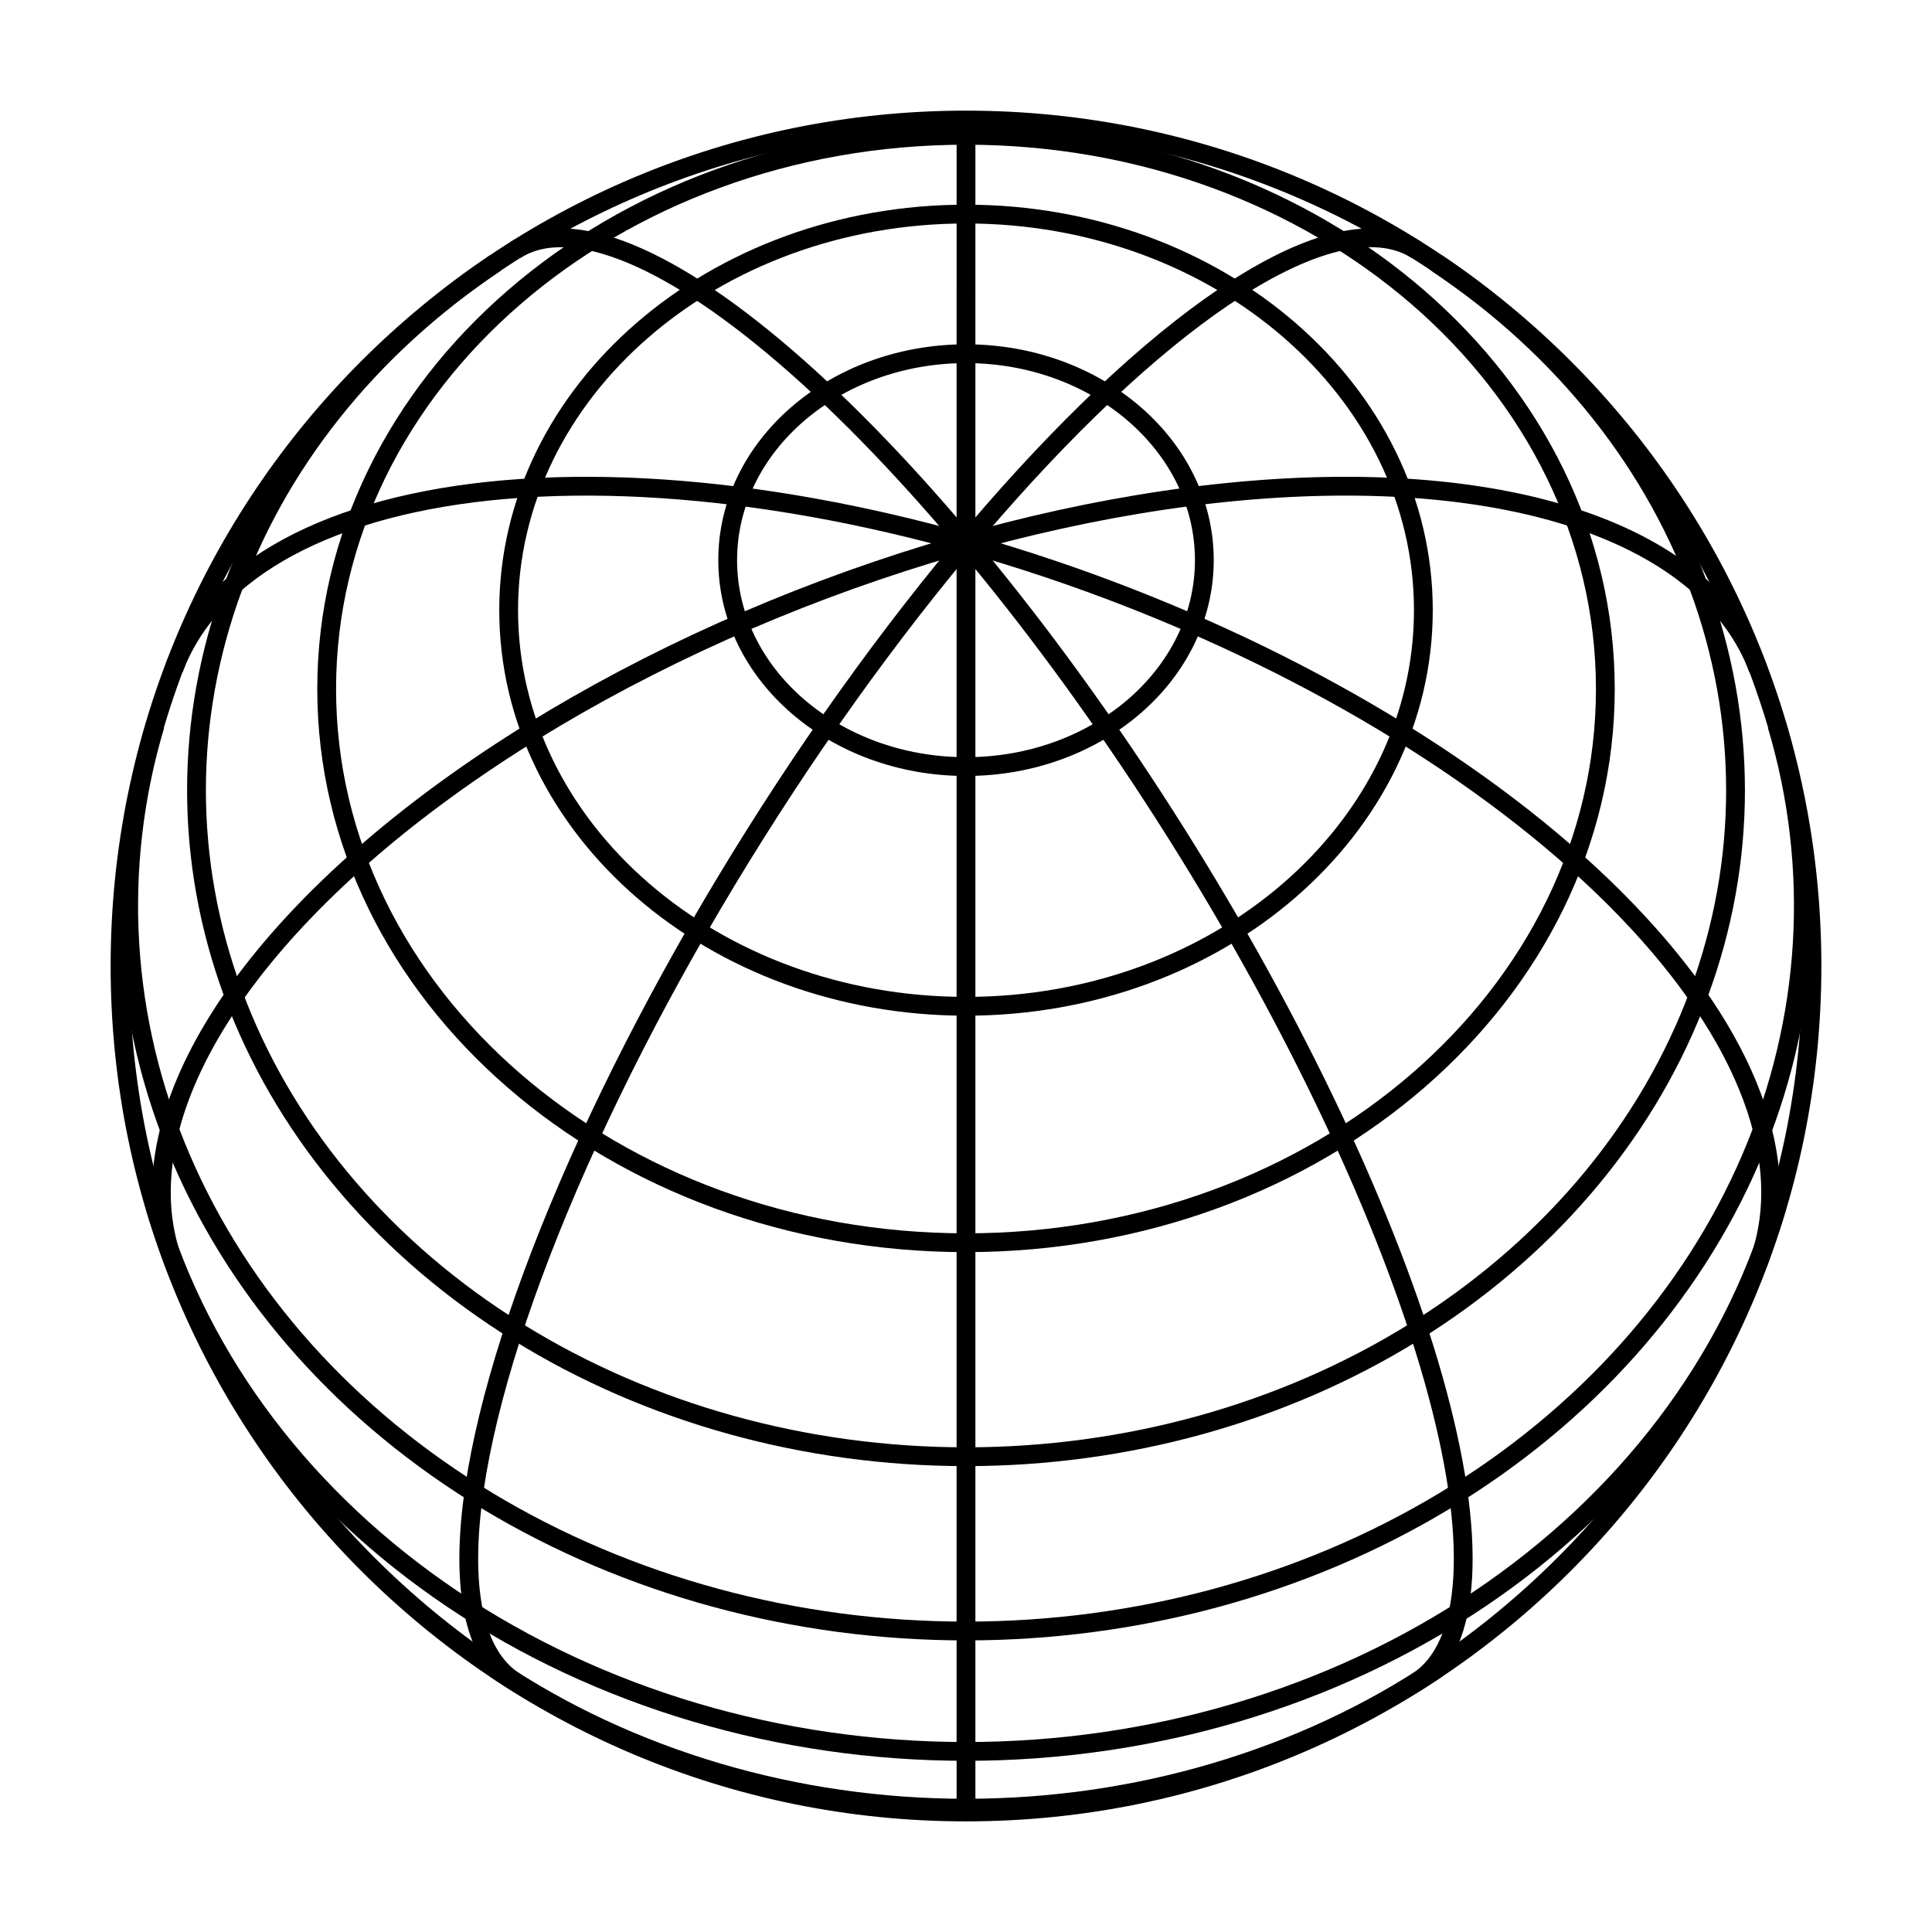 <?xml version="1.0" encoding="UTF-8"?>
<!-- Uploaded to: SVG Repo, www.svgrepo.com, Generator: SVG Repo Mixer Tools -->
<svg width="800px" height="800px" version="1.1" viewBox="144 144 512 512" xmlns="http://www.w3.org/2000/svg">
 <defs>
  <clipPath id="c">
   <path d="m371 148.09h58v503.81h-58z"/>
  </clipPath>
  <clipPath id="b">
   <path d="m247 558h306v93.902h-306z"/>
  </clipPath>
  <clipPath id="a">
   <path d="m148.09 148.09h503.81v503.81h-503.81z"/>
  </clipPath>
 </defs>
 <g clip-path="url(#c)">
  <path transform="matrix(4.982 0 0 4.982 400 400)" d="m2.9869e-4 45s0-2.079-7.8405e-4 -6.029v-16.471-22.5-22.5c0-10.553 0-18.631 7.8405e-4 -22.5" fill="none" stroke="#000000"/>
 </g>
 <path transform="matrix(4.217 2.653 -2.653 4.217 400 400)" d="m7.0754e-5 45c-2.321-1.42e-4 -4.603-2.079-6.613-6.029-2.011-3.95-3.68-9.631-4.841-16.471-1.161-6.841-1.773-14.601-1.772-22.5-1.49e-4 -7.899 0.611-15.659 1.772-22.499 1.161-6.841 2.831-12.522 4.841-16.472 2.01-3.95 4.292-6.029 6.613-6.029" fill="none" stroke="#000000"/>
 <path transform="matrix(1.75 4.665 -4.665 1.75 400 400)" d="m1.5447e-4 45c-3.757-5.9e-5 -7.447-2.079-10.7-6.029-3.253-3.95-5.955-9.63-7.833-16.471-1.877-6.841-2.867-14.601-2.867-22.5 8.7e-5 -7.899 0.989-15.659 2.867-22.5 1.878-6.84 4.58-12.521 7.833-16.471 3.254-3.95 6.944-6.029 10.701-6.029" fill="none" stroke="#000000"/>
 <path transform="matrix(1.75 -4.665 4.665 1.75 400 400)" d="m-4.0483e-4 -45c5.676-3e-6 11.119 4.741 15.132 13.18 4.013 8.439 6.268 19.884 6.268 31.819 1e-4 11.935-2.255 23.381-6.268 31.82-4.013 8.439-9.456 13.181-15.132 13.181" fill="none" stroke="#000000"/>
 <path transform="matrix(4.217 -2.653 2.653 4.217 400 400)" d="m-2.4738e-4 -45c3.508-1.35e-4 6.872 4.741 9.352 13.18 2.48 8.44 3.874 19.885 3.874 31.82 2.2e-4 11.935-1.393 23.381-3.873 31.82-2.481 8.439-5.845 13.18-9.353 13.18" fill="none" stroke="#000000"/>
 <g clip-path="url(#b)">
  <path transform="matrix(4.982 0 0 4.982 400 400)" d="m25.044 37.389c-7.17 4.803-15.978 7.409-25.043 7.409-9.065 0-17.873-2.605-25.043-7.409" fill="none" stroke="#000000"/>
 </g>
 <path transform="matrix(4.982 0 0 4.982 400 400)" d="m43.139 12.809c-2.461 8.289-8.036 15.634-15.845 20.879-7.81 5.244-17.411 8.091-27.294 8.091-9.883 0-19.485-2.847-27.294-8.091-7.809-5.245-13.384-12.59-15.844-20.879" fill="none" stroke="#000000"/>
 <path transform="matrix(4.982 0 0 4.982 400 400)" d="m43.139-12.808c2.264 7.624 1.78 15.665-1.387 23.044-3.166 7.379-8.864 13.742-16.326 18.236-7.463 4.493-16.336 6.902-25.425 6.902-9.089 0-17.962-2.409-25.425-6.902-7.463-4.493-13.16-10.857-16.326-18.236-3.167-7.379-3.651-15.42-1.387-23.044" fill="none" stroke="#000000"/>
 <path transform="matrix(4.982 0 0 4.982 400 400)" d="m25.044-37.388c6.755 4.525 11.706 10.766 14.162 17.849 2.455 7.083 2.291 14.654-0.47 21.652-2.761 6.998-7.979 13.073-14.925 17.375-6.946 4.302-15.271 6.615-23.81 6.615-8.54 0-16.865-2.313-23.811-6.615-6.946-4.302-12.165-10.378-14.925-17.375-2.76-6.998-2.925-14.569-0.469-21.652 2.455-7.083 7.406-13.324 14.161-17.849" fill="none" stroke="#000000"/>
 <path transform="matrix(4.982 0 0 4.982 400 400)" d="m34.009-14.734c0 16.267-15.226 29.454-34.008 29.454-18.783 0-34.009-13.187-34.009-29.454 0-16.267 15.226-29.453 34.009-29.453 18.782 0 34.008 13.186 34.008 29.453" fill="none" stroke="#000000"/>
 <path transform="matrix(4.982 0 0 4.982 400 400)" d="m24.329-18.928c0 11.637-10.892 21.071-24.328 21.071-13.437 0-24.329-9.434-24.329-21.071 0-11.637 10.892-21.07 24.329-21.07 13.436 0 24.328 9.433 24.328 21.07" fill="none" stroke="#000000"/>
 <path transform="matrix(4.982 0 0 4.982 400 400)" d="m12.678-21.589c0 6.065-5.676 10.981-12.677 10.981-7.002 0-12.678-4.916-12.678-10.981 0-6.065 5.676-10.981 12.678-10.981 7.002 0 12.677 4.916 12.677 10.981" fill="none" stroke="#000000"/>
 <g clip-path="url(#a)">
  <path transform="matrix(4.982 0 0 4.982 400 400)" d="m45 2.9869e-4c0 24.852-20.148 45-45 45-24.853 0-45-20.148-45-45 0-24.853 20.147-45 45-45 24.852 0 45 20.147 45 45" fill="none" stroke="#000000"/>
 </g>
</svg>